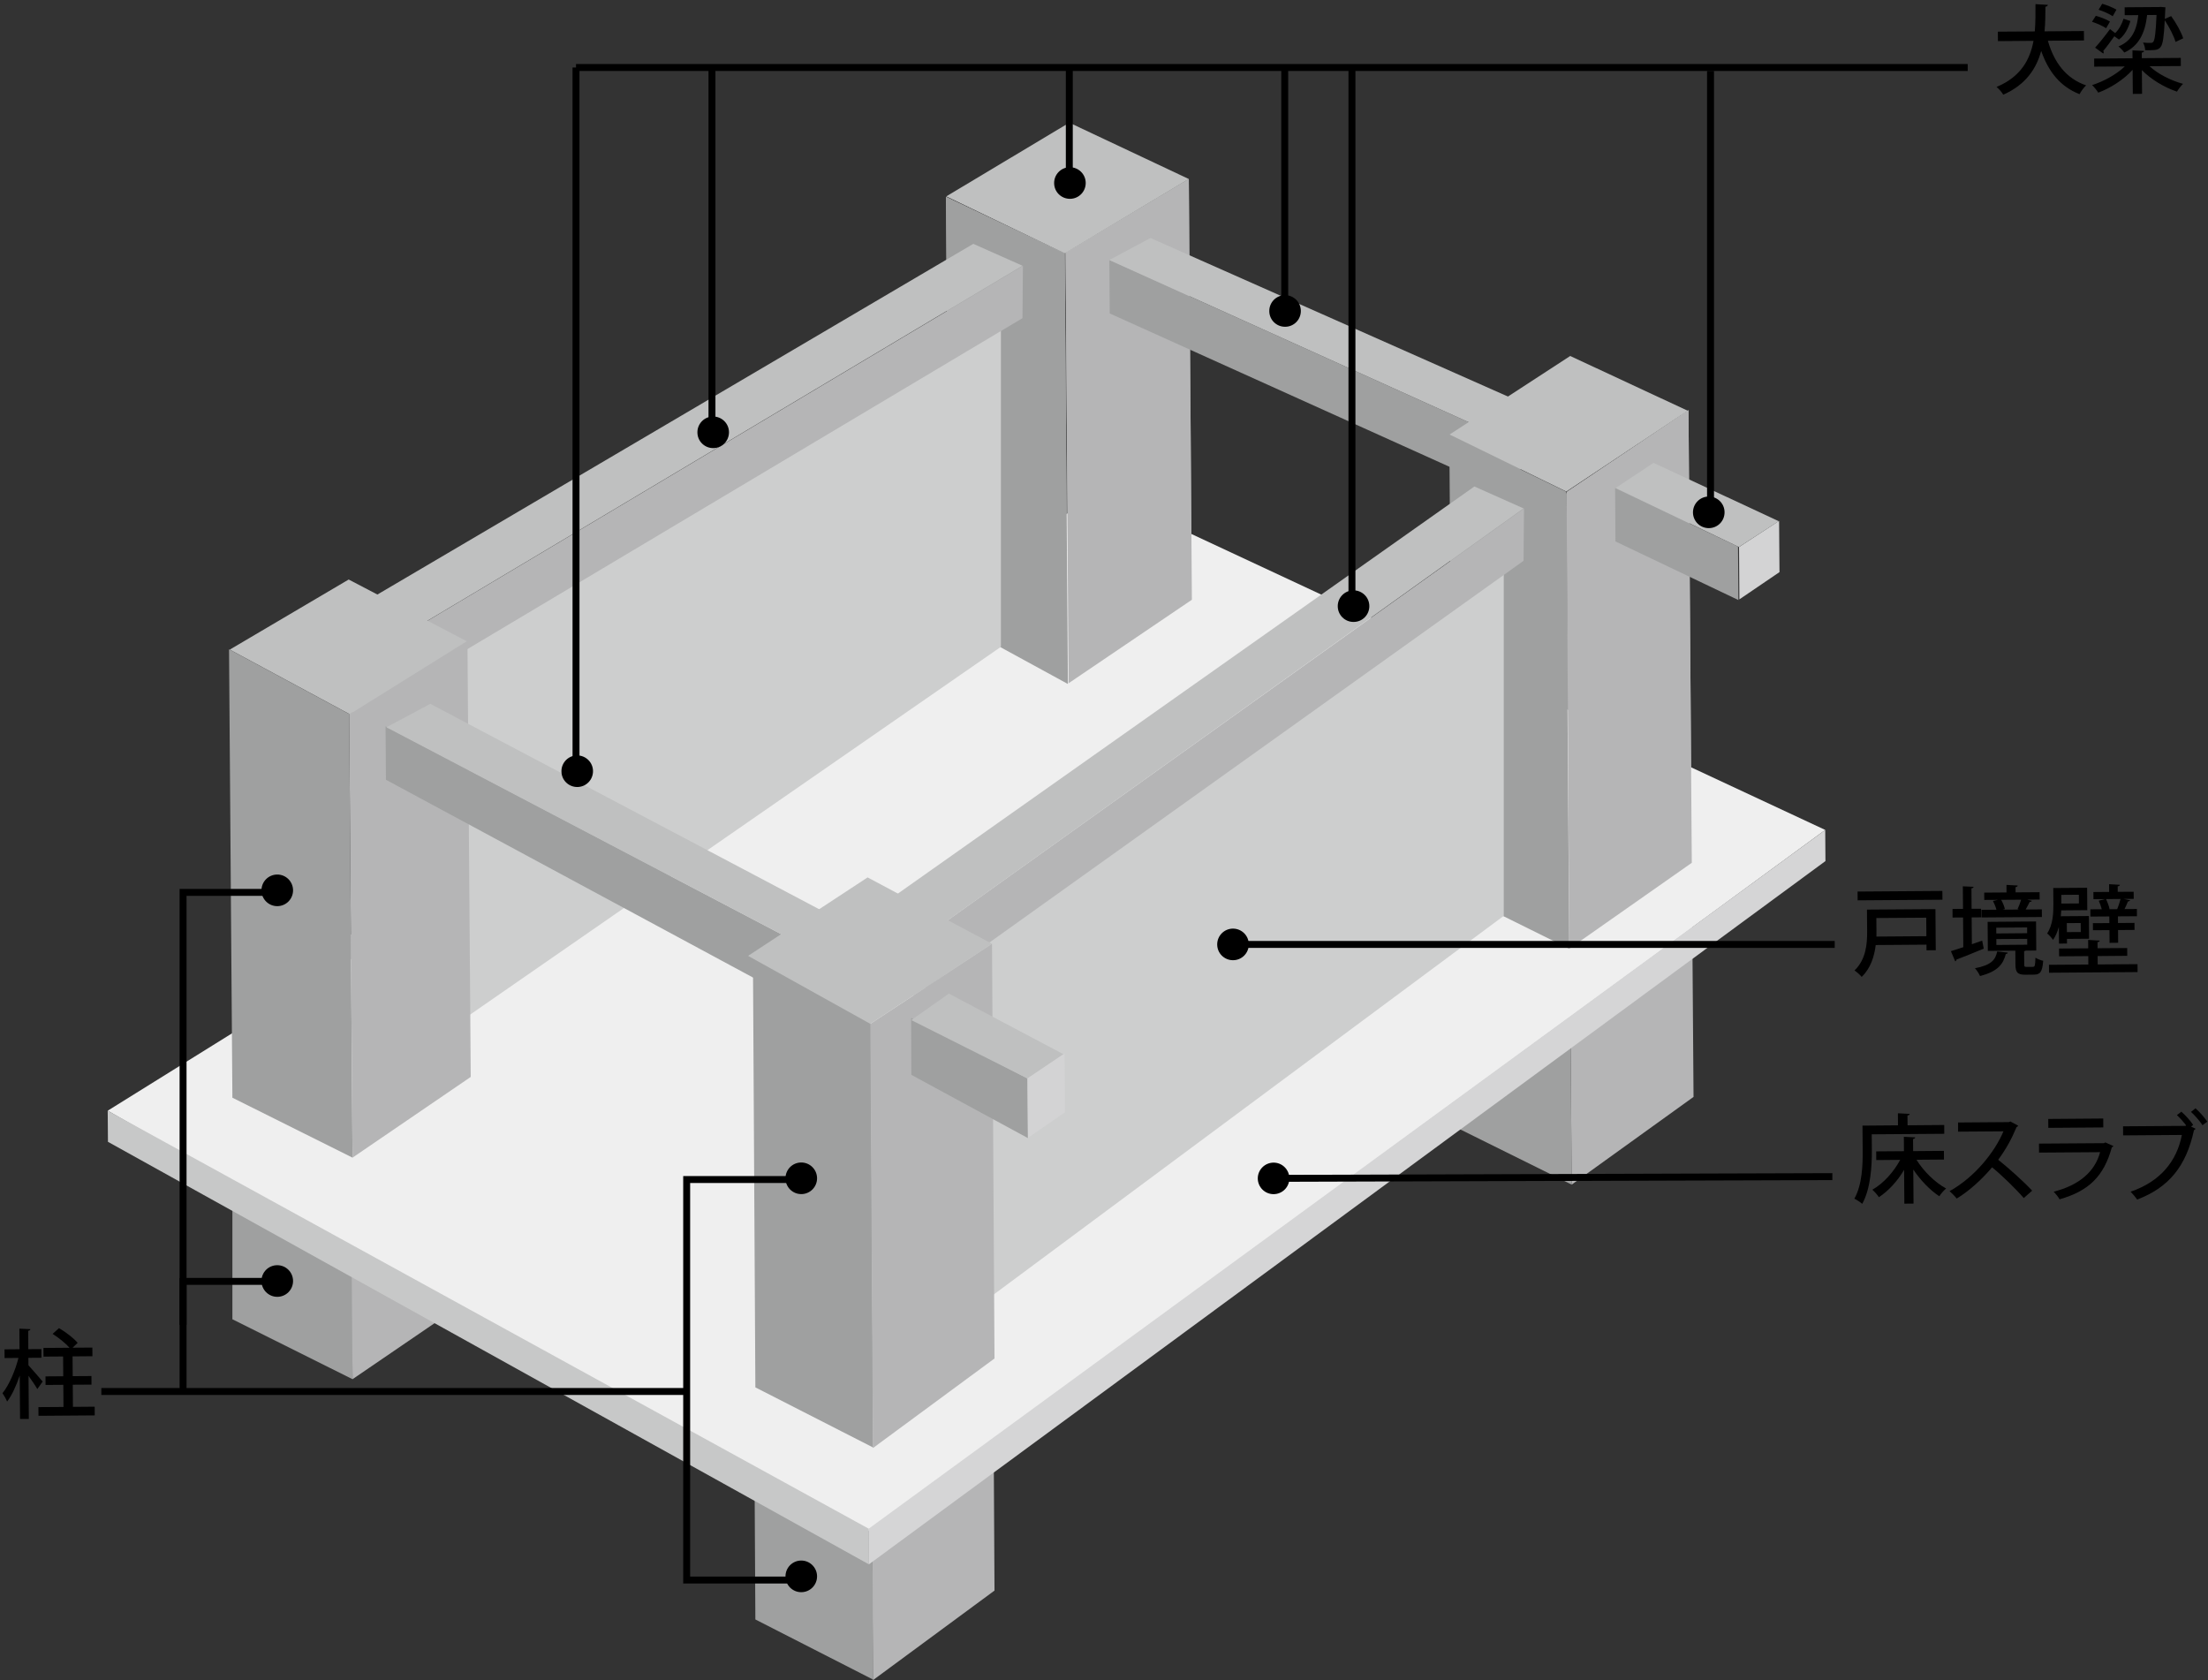 <?xml version="1.0" encoding="UTF-8"?>
<svg id="_レイヤー_2" data-name="レイヤー_2" xmlns="http://www.w3.org/2000/svg" viewBox="0 0 105.111 79.976">
  <rect x="0" y="0" width="105.111" height="79.976" fill="#333333" stroke="none"/>
  <g id="Text">
    <g>
      <polygon points="41.556 79.976 47.343 75.712 47.224 54.265 41.432 58.079 41.556 79.976" style="fill: #b5b5b6;"/>
      <polygon points="41.568 79.951 35.959 77.087 35.834 54.964 41.445 58.05 41.568 79.951" style="fill: #9fa0a0;"/>
      <polygon points="16.782 65.65 11.063 62.797 11.063 52.251 16.782 55.104 16.782 65.65" style="fill: #9fa0a0;"/>
      <polygon points="16.782 65.65 22.409 61.808 22.253 41.089 16.623 44.533 16.782 65.65" style="fill: #b5b5b6;"/>
      <polygon points="49.322 13.41 20.861 30.72 20.884 49.884 49.346 32.575 49.322 13.41" style="fill: #cdcece;"/>
      <g>
        <polygon points="50.928 45.026 45.271 41.945 45.034 9.373 50.688 12.061 50.928 45.026" style="fill: #b5b5b6;"/>
        <polygon points="50.962 44.994 56.831 41.019 56.593 8.521 50.722 12.028 50.962 44.994" style="fill: #9fa0a0;"/>
        <polygon points="74.819 56.388 69.269 53.639 69.027 20.778 74.579 23.483 74.819 56.388" style="fill: #9fa0a0;"/>
        <polygon points="74.819 56.388 80.62 52.213 80.38 19.524 74.577 23.42 74.819 56.388" style="fill: #b5b5b6;"/>
        <polygon points="5.127 52.87 52.448 23.424 86.889 39.505 40.819 73.253 5.127 52.87" style="fill: #efefef;"/>
        <polygon points="41.366 74.461 86.9 40.987 86.889 39.505 41.354 72.766 41.366 74.461" style="fill: #d5d5d6;"/>
        <polygon points="41.366 74.464 5.139 54.351 5.127 52.87 41.354 72.766 41.366 74.464" style="fill: #c7c8c8;"/>
        <polygon points="50.837 32.558 45.181 29.471 45.034 9.373 50.688 12.061 50.837 32.558" style="fill: #9fa0a0;"/>
        <polygon points="50.87 32.523 56.739 28.548 56.593 8.521 50.722 12.028 50.87 32.523" style="fill: #b5b5b6;"/>
        <polygon points="45.048 9.347 50.905 5.84 56.593 8.521 50.688 12.061 45.048 9.347" style="fill: #bfc0c0;"/>
        <polygon points="72.388 23.747 52.828 14.92 52.811 12.376 72.369 21.203 72.388 23.747" style="fill: #9fa0a0;"/>
        <polygon points="74.309 19.994 54.768 11.329 52.811 12.376 72.412 21.223 74.309 19.994" style="fill: #bfc0c0;"/>
        <polygon points="74.703 45.162 69.152 42.412 68.993 20.693 74.545 23.398 74.703 45.162" style="fill: #9fa0a0;"/>
        <polygon points="74.703 45.162 80.537 41.07 80.38 19.524 74.577 23.42 74.703 45.162" style="fill: #b5b5b6;"/>
        <polygon points="69.008 20.683 74.749 16.945 80.346 19.552 74.564 23.398 69.008 20.683" style="fill: #bfc0c0;"/>
        <polygon points="84.712 27.232 82.803 28.53 82.786 26.038 84.693 24.794 84.712 27.232" style="fill: #d3d3d4;"/>
        <polygon points="82.756 28.563 76.903 25.772 76.886 23.23 82.737 26.018 82.756 28.563" style="fill: #9fa0a0;"/>
        <polygon points="84.676 24.809 78.714 22.032 76.916 23.226 82.781 26.038 84.676 24.809" style="fill: #bfc0c0;"/>
        <polygon points="47.648 14.247 19.722 30.957 19.746 50.12 47.648 30.789 47.648 14.247" style="fill: #cdcece;"/>
        <polygon points="71.586 27.052 43.492 45.269 43.516 64.432 71.586 43.595 71.586 27.052" style="fill: #cdcece;"/>
        <line x1="60.63" y1="56.09" x2="87.229" y2="56.007" style="fill: none; stroke: #000; stroke-width: .33px;"/>
        <g>
          <path d="M92.557,53.969l-3.454.025.006.771c.005.73-.056,1.818-.459,2.539-.079-.072-.272-.201-.374-.246.377-.668.401-1.619.396-2.289l-.009-1.189,1.69-.014-.004-.574.561.029c-.005.041-.032.064-.105.078l.004.465,1.745-.014.003.418ZM92.542,55.195l-1.309.01c.339.549.89,1.086,1.411,1.367-.105.088-.251.25-.323.371-.438-.287-.893-.758-1.24-1.273l.012,1.621-.437.004-.012-1.609c-.317.537-.751,1.008-1.199,1.301-.069-.109-.213-.27-.313-.357.516-.287,1.021-.846,1.325-1.42l-1.139.01-.003-.414,1.322-.01-.005-.684.542.027c-.004.043-.035.064-.104.08l.004.574,1.465-.012.003.414Z"/>
          <path d="M96.075,53.584c-.018.033-.04.053-.077.066-.248.59-.506,1.055-.875,1.555.476.377,1.197,1.02,1.617,1.471l-.4.352c-.38-.443-1.078-1.117-1.508-1.463-.414.494-1.058,1.115-1.685,1.486-.074-.1-.231-.26-.338-.352,1.193-.66,2.155-1.865,2.565-2.848l-2.159.016-.003-.436,2.411-.018.083-.029.368.199Z"/>
          <path d="M100.611,54.553c-.019.027-.041.047-.078.061-.385,1.398-1.114,2.08-2.489,2.475-.056-.109-.187-.27-.278-.365,1.196-.303,1.963-.947,2.209-1.881l-2.907.021-.003-.428,3.101-.021.054-.037.393.176ZM100.127,53.666l-2.618.02-.003-.424,2.618-.02.003.424Z"/>
          <path d="M103.842,52.916c.198.17.443.443.563.631l-.1.078.217.104c-.019.029-.046.053-.078.066-.373,1.725-1.206,2.736-2.704,3.303-.083-.117-.222-.283-.314-.373,1.429-.488,2.202-1.463,2.441-2.701l-2.797.021-.003-.432,2.967-.021.037-.023c-.131-.17-.306-.371-.44-.488l.211-.164ZM104.848,53.562c-.112-.184-.367-.475-.547-.635l.215-.172c.198.174.435.447.56.635l-.228.172Z"/>
        </g>
        <g>
          <path d="M92.136,43.273l.015,1.957-.44.004-.002-.268-2.416.018c-.065.533-.24,1.109-.669,1.516-.065-.086-.245-.246-.342-.305.557-.533.605-1.281.602-1.859l-.008-1.039,3.261-.023ZM88.429,42.438l4.037-.029.003.418-4.037.029-.003-.418ZM91.698,43.682l-2.375.016.005.645c0,.078.001.156-.002.238l2.379-.018-.007-.881Z"/>
          <path d="M93.871,44.945l.489-.172c.02.109.043.215.076.381-.471.195-.975.402-1.3.523,0,.041-.027.068-.059.082l-.206-.484c.16-.047.366-.113.591-.188l-.011-1.414-.5.002-.003-.408.5-.004-.008-1.074.51.023c-.003.041-.031.064-.1.074l.007.973.45-.002.003.408-.45.004.01,1.275ZM95.582,45.344c-.004.037-.036.059-.096.068-.125.465-.357.824-1.228,1.047-.043-.105-.154-.283-.242-.371.771-.143.976-.396,1.06-.797l.506.053ZM97.201,43.287l.003.363-2.874.021-.003-.363.712-.006c-.033-.129-.099-.289-.164-.416l.229-.053-.643.004-.003-.348,1.061-.008-.002-.359.537.029c-.004.037-.032.064-.105.078l.002.248,1.143-.008.003.348-.597.006.225.057c-.013.033-.049.051-.104.053-.05.102-.122.24-.19.359l.771-.006ZM96.362,45.902c.001.105.015.123.115.123l.299-.002c.092-.002.108-.051.121-.438.082.059.253.127.368.148-.038.529-.143.658-.44.66l-.408.004c-.381.002-.47-.117-.473-.488l-.005-.656-1.309.01-.01-1.383,2.305-.018.01,1.383-.501.004c-.019.014-.045.023-.077.027l.005.625ZM95.031,44.158l.002.275,1.469-.012-.002-.275-1.469.012ZM95.035,44.699l.002.281,1.469-.012-.002-.279-1.469.01ZM96.045,43.273c.059-.125.131-.305.171-.447l-.95.006c.079.137.148.316.177.441l-.114.027.78-.006-.063-.021Z"/>
          <path d="M98.017,44.916l-.006-.799c-.059.221-.149.438-.276.623-.056-.088-.209-.256-.282-.307.277-.414.301-.977.298-1.395l-.006-.768,1.612-.012.008,1.066-1.24.01c-.004.092-.013.184-.021.279l1.337-.01.008,1.08-1.052.008.002.221-.381.002ZM99.86,45.908l1.896-.014.003.377-4.216.031-.003-.377,1.874-.014-.003-.4-1.388.01-.003-.371,1.388-.01-.003-.4.552.033c-.005.037-.032.064-.105.074l.002.289,1.41-.01.003.371-1.41.012.003.398ZM98.963,42.59l-.836.006.003.414.836-.006-.003-.414ZM99.051,43.936l-.661.004.004.428.661-.004-.004-.428ZM100.415,43.939l-.002-.316-.9.006-.002-.346.542-.004c-.033-.123-.085-.283-.142-.406l.304-.076-.557.004-.003-.34.749-.006-.002-.367.515.029c-.005.037-.037.064-.105.072l.002.262.758-.004.003.34-.482.002.308.062c-.008.033-.04.051-.1.057-.041.102-.104.244-.163.363l.588-.004.002.346-.904.006.002.316.785-.006.003.336-.785.006.005.605-.409.004-.005-.605-.785.004-.003-.336.785-.004ZM100.788,43.275c.059-.139.125-.336.161-.484l-.693.006c.074.15.146.348.169.475l-.014.006.377-.002Z"/>
        </g>
        <path d="M1.354,64.988c.163.174.579.658.677.775l-.254.357c-.084-.152-.261-.408-.419-.631l.015,2.053-.418.002-.015-2.07c-.167.488-.374.949-.602,1.24-.047-.119-.149-.299-.219-.398.313-.385.607-1.074.76-1.678l-.661.006-.003-.414.715-.006-.007-.979.523.023c-.003.041-.03.066-.104.08l.006.873.621-.004.003.412-.62.004.002.354ZM3.473,66.967l1.034-.008.003.414-2.678.02-.003-.414,1.193-.008-.008-1.053-.845.006-.003-.408.845-.006-.007-.941-.932.006-.003-.412,1.24-.01c-.187-.215-.523-.482-.805-.66l.306-.273c.318.186.702.477.887.701l-.241.23.941-.006.003.412-.946.008.007.941.892-.006.003.408-.892.006.008,1.053Z"/>
        <g>
          <path d="M99.207,1.926l-1.718.014c.291,1.018.853,1.795,1.82,2.123-.105.096-.246.289-.314.42-.926-.365-1.478-1.074-1.825-2.059-.227.832-.723,1.607-1.807,2.084-.065-.117-.199-.273-.319-.369,1.162-.482,1.597-1.312,1.761-2.195l-1.694.014-.004-.451,1.759-.012c.038-.441.03-.889.032-1.297l.588.033c-.005.045-.04.078-.114.088-.002.363-.004.762-.042,1.172l1.874-.014.004.449Z"/>
          <path d="M99.771.752c.222.061.516.174.673.275l-.181.316c-.152-.1-.443-.234-.674-.307l.182-.285ZM103.817,3.143l-1.488.01c.398.369,1.016.682,1.595.838-.095.09-.228.26-.291.371-.603-.203-1.229-.578-1.67-1.025l.009,1.129-.441.004-.009-1.145c-.428.467-1.049.867-1.636,1.086-.064-.109-.2-.273-.292-.361.559-.178,1.158-.508,1.555-.887l-1.455.01-.003-.385,1.827-.014-.003-.377.553.027c-.005.043-.037.07-.11.08l.002.266,1.855-.014.003.387ZM100.651,1.727c-.182.26-.373.518-.527.697.014.023.023.043.023.064,0,.02-.01.041-.023.061l-.388-.281c.197-.213.474-.559.711-.883.139.105.208.158.244.191.192-.182.323-.439.399-.684l.327.109c-.099.326-.257.672-.544.881l-.223-.156ZM100.075.18c.226.062.521.184.678.279l-.178.314c-.147-.105-.442-.236-.672-.309l.172-.285ZM103.566,1.996c-.077-.275-.296-.701-.514-1.033-.04.816-.093,1.139-.193,1.268-.091.121-.201.158-.504.16-.068,0-.151,0-.234-.002-.004-.105-.043-.262-.103-.363.156.018.289.016.354.016s.101-.01.137-.055c.069-.09.116-.416.152-1.275l-.45.004c-.091.873-.407,1.482-1.085,1.785-.056-.082-.189-.225-.278-.291.601-.238.872-.742.945-1.49l-.647.004-.003-.377,1.625-.012.088-.006.229.021c.001.037-.004.084-.008.125-.009.156-.013.299-.021.426l.302-.135c.237.33.484.77.573,1.057l-.365.174Z"/>
        </g>
        <polyline points="8.715 66.235 8.715 60.994 13.197 60.994" style="fill: none; stroke: #000; stroke-width: .33px;"/>
        <path d="M50.938,9.464c.416-.002.749-.34.747-.758-.002-.414-.342-.749-.759-.746-.416.003-.748.344-.744.757.001.418.342.75.757.747Z"/>
        <path d="M61.18,15.554c.417-.001.749-.34.746-.757-.001-.415-.341-.749-.757-.747-.417.004-.749.344-.745.76.002.416.342.749.757.744Z"/>
        <path d="M81.351,25.139c.416-.002.75-.34.746-.758-.001-.413-.34-.748-.757-.746-.416.003-.749.344-.747.758.003.417.342.75.758.746Z"/>
        <path d="M60.632,56.842c.415-.003.75-.34.748-.757-.005-.413-.343-.748-.758-.744-.413.005-.748.342-.746.755.004.418.345.749.756.746Z"/>
        <path d="M13.204,61.729c.416-.003.749-.341.747-.757-.004-.418-.342-.753-.76-.748-.413.002-.748.341-.744.758.004.415.343.75.756.747Z"/>
        <line x1="4.824" y1="66.235" x2="32.749" y2="66.235" style="fill: none; stroke: #000; stroke-width: .33px;"/>
        <polyline points="93.672 3.213 77.406 3.213 27.421 3.213" style="fill: none; stroke: #000; stroke-width: .33px;"/>
        <line x1="81.429" y1="3.377" x2="81.429" y2="24.326" style="fill: none; stroke: #000; stroke-width: .33px;"/>
        <line x1="61.159" y1="3.169" x2="61.159" y2="14.8" style="fill: none; stroke: #000; stroke-width: .33px;"/>
        <line x1="50.904" y1="3.169" x2="50.904" y2="8.95" style="fill: none; stroke: #000; stroke-width: .33px;"/>
      </g>
      <g>
        <polygon points="16.782 55.104 11.063 52.251 10.903 30.906 16.623 33.987 16.782 55.104" style="fill: #9fa0a0;"/>
        <polygon points="16.782 55.104 22.409 51.262 22.253 30.543 16.623 33.987 16.782 55.104" style="fill: #b5b5b6;"/>
        <polygon points="40.022 48.781 18.373 37.117 18.354 34.575 40.001 45.941 40.022 48.781" style="fill: #9fa0a0;"/>
        <polygon points="41.749 44.733 20.484 33.502 18.395 34.618 40.001 45.941 41.749 44.733" style="fill: #bfc0c0;"/>
        <polygon points="41.568 68.903 35.959 66.039 35.834 43.916 41.445 47.002 41.568 68.903" style="fill: #9fa0a0;"/>
      </g>
      <polygon points="48.675 15.145 16.809 34.141 16.833 31.648 48.696 12.649 48.675 15.145" style="fill: #b5b5b6;"/>
      <polygon points="48.675 12.649 16.921 31.592 14.495 30.342 46.334 11.607 48.675 12.649" style="fill: #bfc0c0;"/>
      <polygon points="10.939 30.921 16.599 27.585 22.221 30.524 16.648 33.996 10.939 30.921" style="fill: #bfc0c0;"/>
      <line x1="58.695" y1="44.955" x2="87.341" y2="44.955" style="fill: none; stroke: #000; stroke-width: .33px;"/>
      <path d="M58.702,45.706c.415-.002.749-.339.746-.757-.001-.415-.341-.749-.759-.747-.415.004-.749.345-.745.76.003.417.343.748.758.744Z"/>
      <path d="M38.148,75.788c.415-.002.75-.34.748-.758-.004-.415-.342-.751-.76-.748-.413.004-.748.342-.743.76.002.415.342.751.755.746Z"/>
      <polyline points="38.085 56.146 32.689 56.146 32.689 75.21 38.79 75.21" style="fill: none; stroke: #000; stroke-width: .33px;"/>
      <path d="M38.148,56.84c.415-.003.75-.341.748-.757-.004-.417-.342-.752-.76-.748-.413.003-.748.341-.743.758.002.415.342.751.755.746Z"/>
      <polyline points="8.715 63.068 8.715 42.478 13.055 42.478" style="fill: none; stroke: #000; stroke-width: .33px;"/>
      <path d="M13.204,43.133c.416-.003.749-.342.747-.757-.004-.418-.342-.752-.76-.748-.413.004-.748.342-.744.759.004.414.343.75.756.746Z"/>
      <path d="M33.956,21.33c.416-.002.749-.34.747-.758-.002-.414-.342-.749-.759-.746-.416.003-.748.344-.744.757.001.418.342.75.757.747Z"/>
      <line x1="33.893" y1="3.213" x2="33.893" y2="20.65" style="fill: none; stroke: #000; stroke-width: .33px;"/>
      <path d="M27.483,37.462c.416-.002.749-.34.747-.758-.002-.414-.342-.749-.759-.746-.416.003-.748.344-.744.757.001.418.342.75.757.747Z"/>
      <line x1="27.421" y1="3.213" x2="27.421" y2="36.71" style="fill: none; stroke: #000; stroke-width: .33px;"/>
      <polygon points="72.528 26.695 44.056 47.04 44.08 44.548 72.55 24.2 72.528 26.695" style="fill: #b5b5b6;"/>
      <polygon points="72.528 24.2 44.168 44.492 41.742 43.242 70.187 23.157 72.528 24.2" style="fill: #bfc0c0;"/>
      <path d="M64.44,29.604c.417,0,.749-.339.747-.757-.002-.415-.342-.749-.757-.746-.418.003-.75.344-.747.758.003.417.342.749.756.745Z"/>
      <line x1="64.359" y1="3.169" x2="64.359" y2="28.852" style="fill: none; stroke: #000; stroke-width: .33px;"/>
      <polygon points="41.556 68.928 47.343 64.664 47.224 44.922 41.432 48.736 41.556 68.928" style="fill: #b5b5b6;"/>
      <polygon points="35.613 45.499 41.302 41.765 47.224 44.922 41.432 48.736 35.613 45.499" style="fill: #bfc0c0;"/>
      <polygon points="48.934 54.174 43.384 51.163 43.374 48.455 48.913 51.334 48.934 54.174" style="fill: #9fa0a0;"/>
      <polygon points="50.632 50.184 45.171 47.295 43.383 48.557 48.913 51.334 50.632 50.184" style="fill: #bfc0c0;"/>
      <polygon points="50.677 50.144 50.697 52.945 48.936 54.16 48.913 51.334 50.677 50.144" style="fill: #d3d3d4;"/>
    </g>
  </g>
</svg>